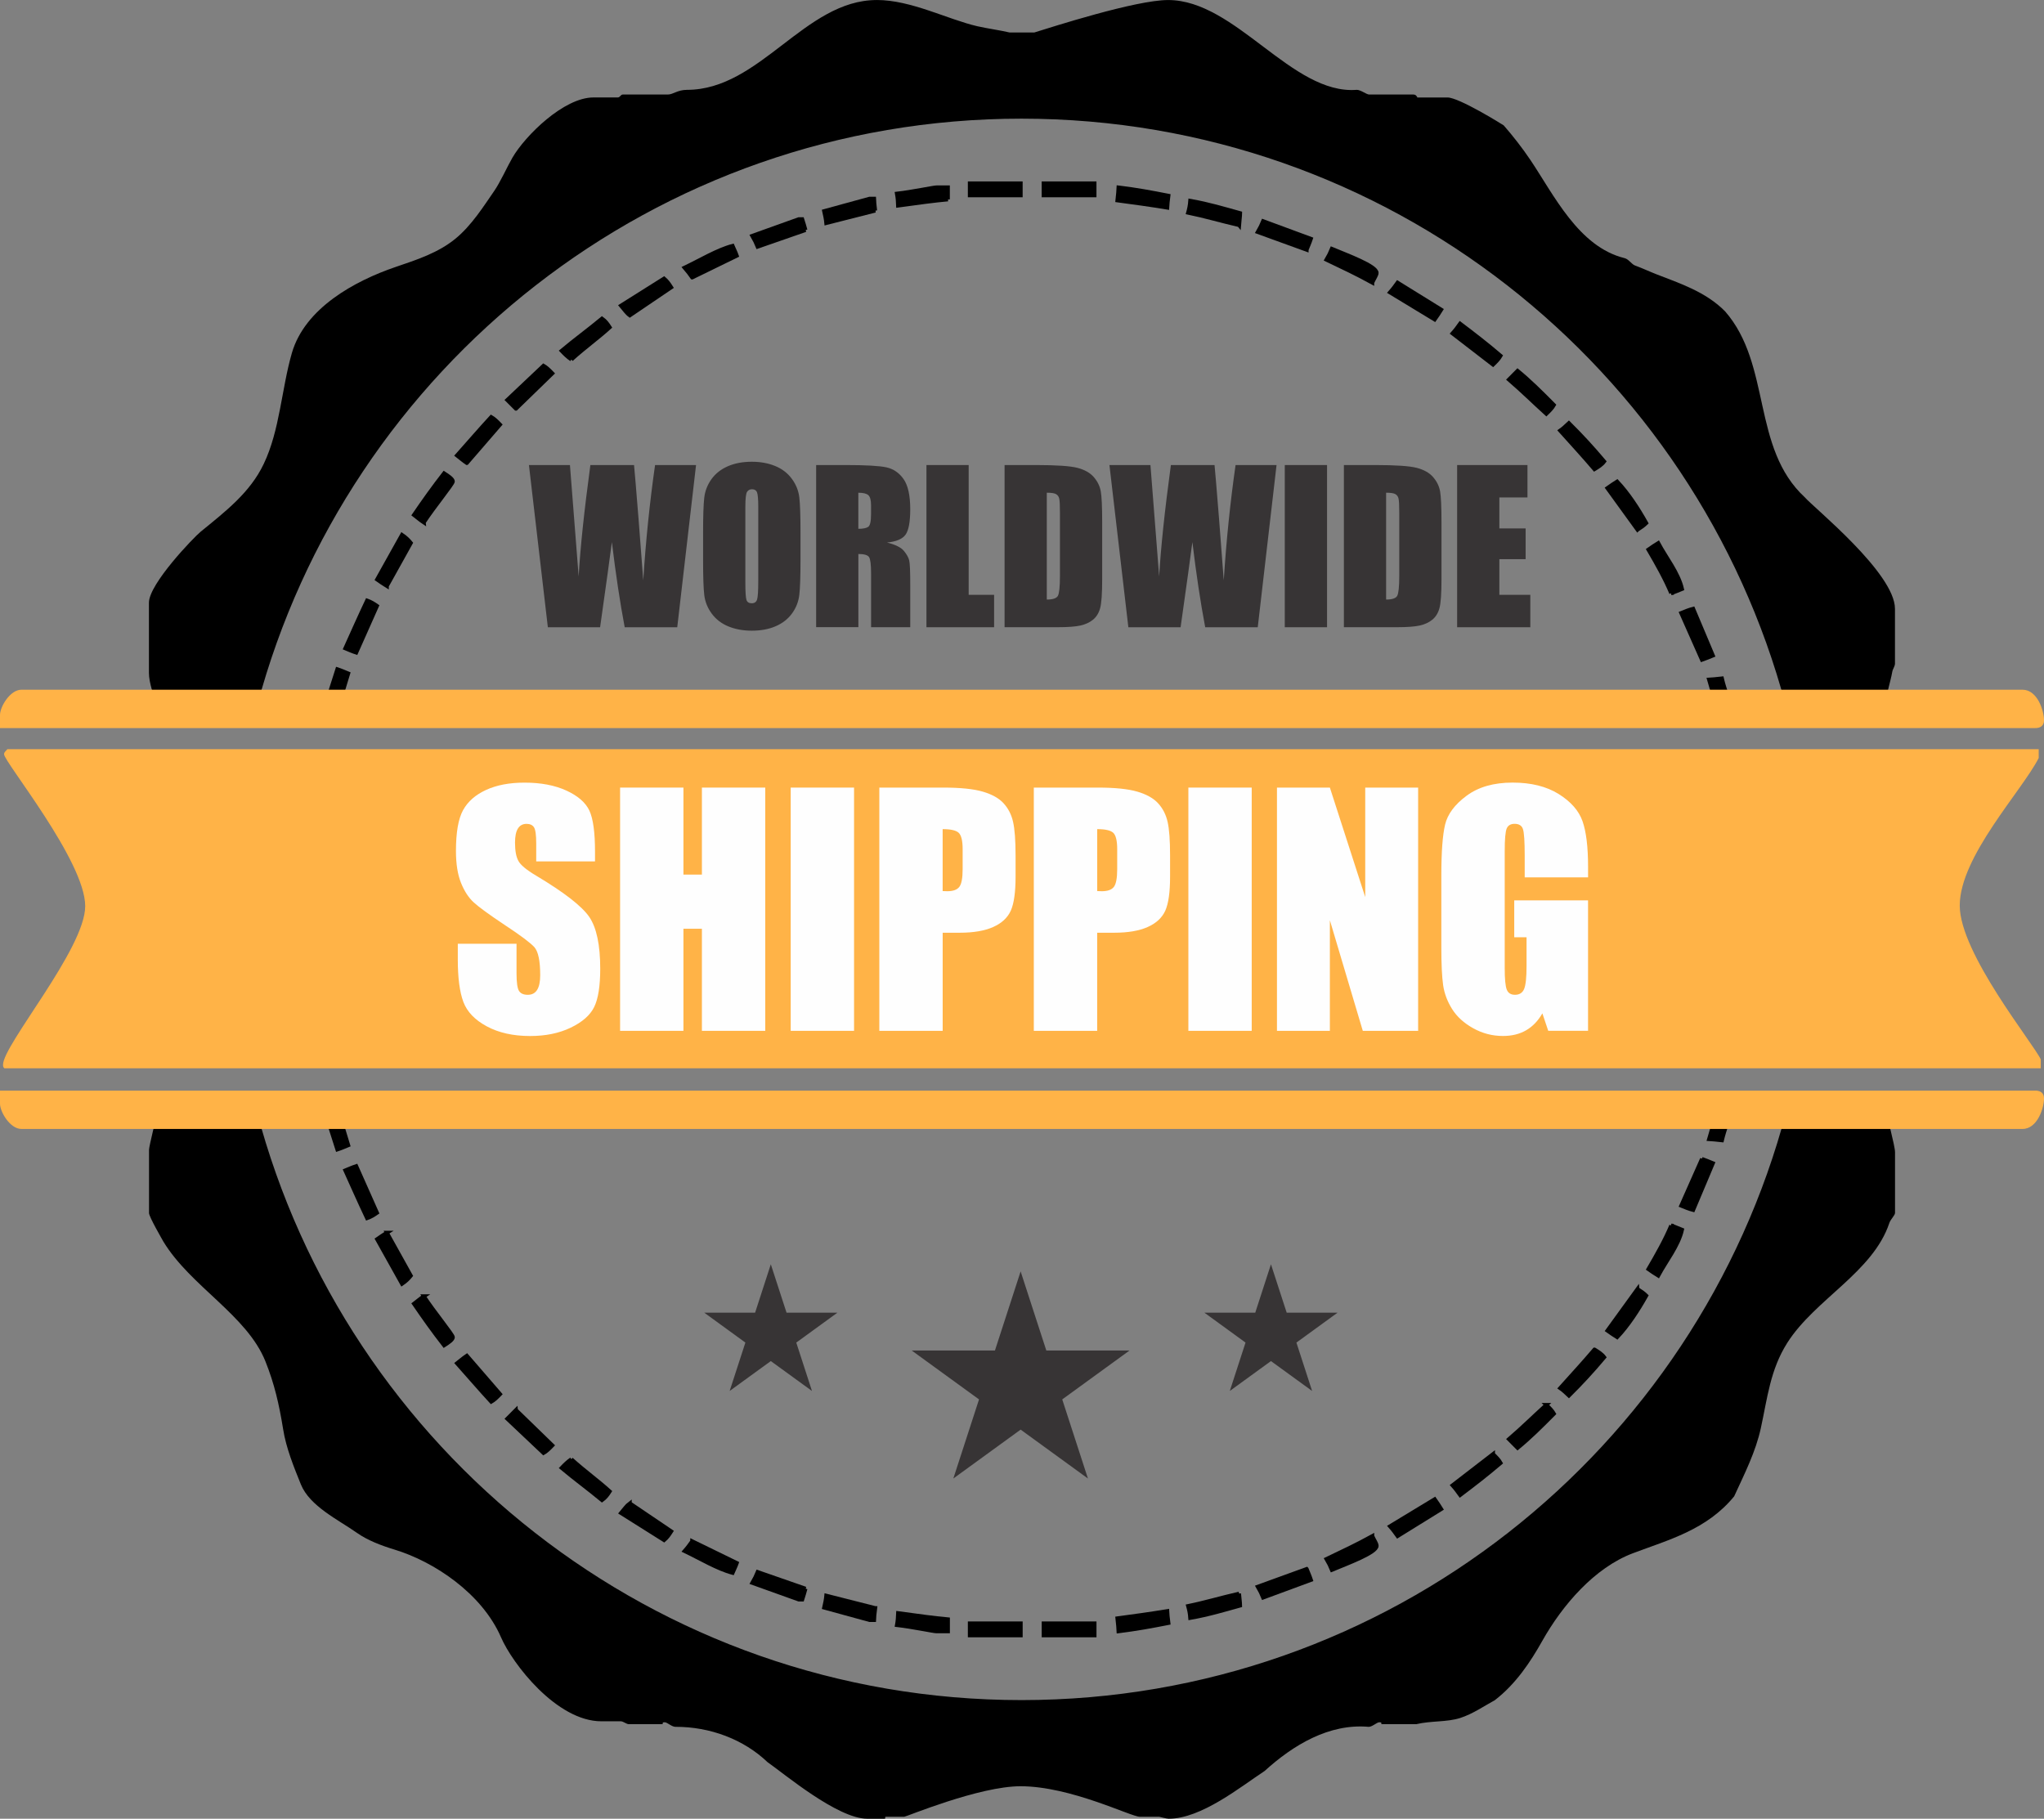 <?xml version="1.0" encoding="UTF-8"?>
<!DOCTYPE svg PUBLIC "-//W3C//DTD SVG 1.1//EN" "http://www.w3.org/Graphics/SVG/1.1/DTD/svg11.dtd">
<!-- Creator: CorelDRAW 2020 (64-Bit) -->
<svg xmlns="http://www.w3.org/2000/svg" xml:space="preserve" width="1.598in" height="1.422in" version="1.1" style="shape-rendering:geometricPrecision; text-rendering:geometricPrecision; image-rendering:optimizeQuality; fill-rule:evenodd; clip-rule:evenodd"
viewBox="0 0 687.28 611.58"
 xmlns:xlink="http://www.w3.org/1999/xlink"
 xmlns:xodm="http://www.corel.com/coreldraw/odm/2003">
 <rect x="0" y="0" width="687.28" height="611.58" fill="#808080" stroke="none"/>
 <defs>
  <style type="text/css">
   <![CDATA[
    .str0 {stroke:black;stroke-width:1.29;stroke-miterlimit:3.864}
    .fil2 {fill:#FEFEFE}
    .fil3 {fill:#373435}
    .fil0 {fill:black}
    .fil1 {fill:#FFB347}
    .fil4 {fill:#373435;fill-rule:nonzero}
   ]]>
  </style>
 </defs>
 <g id="Layer_x0020_1">
  <g id="_2297368604032">
   <path class="fil0 str0" d="M572.27 389.7l-6.98 15.74c1.34,0.54 2.52,1.06 4.03,1.45l6.63 -15.73c-1.3,-0.52 -2.41,-1.03 -3.68,-1.45z"/>
   <path class="fil0 str0" d="M561.92 412.11c-2.04,4.87 -4.84,9.83 -7.67,14.66 1.16,0.82 2.06,1.42 3.32,2.2 2.64,-4.91 6.81,-10.1 8.01,-15.43 -1.25,-0.49 -2.37,-1.01 -3.67,-1.43z"/>
   <path class="fil0 str0" d="M550.6 433.46l-10.13 13.99c1.2,0.86 2.1,1.46 3.29,2.21 3.64,-3.84 7.08,-9.11 9.8,-13.97 -0.85,-0.84 -1.73,-1.45 -2.96,-2.22z"/>
   <path class="fil0 str0" d="M536.13 453.8c-3.66,4.3 -7.49,8.47 -11.54,12.98 1.01,0.69 1.83,1.48 2.95,2.53 4.09,-4.05 7.99,-8.27 11.88,-12.9 -0.86,-1.14 -2,-1.82 -3.28,-2.61z"/>
   <path class="fil0 str0" d="M519.95 472.42c-4.35,3.94 -8.21,7.77 -12.59,11.53l2.92 2.94c4.1,-3.35 8.01,-7.24 12.23,-11.5 -0.53,-0.95 -1.39,-1.85 -2.57,-2.97z"/>
   <path class="fil0 str0" d="M502.03 488.96l-13.63 10.51c1.08,1.21 1.71,2.1 2.56,3.28 4.8,-3.62 9.03,-6.89 13.62,-10.8 -0.55,-0.98 -1.4,-1.88 -2.55,-2.98z"/>
   <path class="fil0 str0" d="M482.41 504.14l-15.04 9.11c1.1,1.25 1.73,2.13 2.56,3.29l14.68 -9.09c-0.77,-1.24 -1.37,-2.14 -2.2,-3.31z"/>
   <path class="fil0 str0" d="M461.43 516.54c-5.19,2.86 -9.99,5.12 -15.42,7.71 0.76,1.3 1.3,2.37 1.82,3.66 5.19,-2.17 15.07,-5.78 15.07,-8.09 0,-0.75 -0.79,-1.81 -1.47,-3.28z"/>
   <path class="fil0 str0" d="M439.36 527.59l-16.45 5.97c0.77,1.32 1.3,2.4 1.81,3.66l16.09 -5.94c-0.42,-1.29 -0.93,-2.4 -1.44,-3.68z"/>
   <path class="fil0 str0" d="M416.64 535.88c-6.19,1.42 -11.35,2.99 -17.16,4.18 0.36,1.33 0.61,2.45 0.72,4.01 6.23,-1.09 11.43,-2.68 16.79,-4.16 -0.02,-1.24 -0.23,-2.4 -0.35,-4.04z"/>
   <path class="fil0 str0" d="M392.5 541.75c-6.15,1.01 -11.02,1.66 -16.79,2.44 0.26,2.22 0.31,3.27 0.37,4.37 5.85,-0.7 11.03,-1.66 16.8,-2.79 -0.26,-1.93 -0.31,-2.93 -0.38,-4.02z"/>
   <polygon class="fil0 str0" points="368.04,545.89 350.91,545.89 350.91,549.93 368.04,549.93 "/>
   <polygon class="fil0 str0" points="326.08,545.89 326.08,549.93 343.22,549.93 343.22,545.89 "/>
   <path class="fil0 str0" d="M318.75 544.52c-4.83,-0.44 -9.43,-1.09 -16.78,-2.08 -0.06,1.34 -0.11,2.47 -0.39,4.03 5.05,0.57 12.47,2.13 13.3,2.11l3.87 0 0 -4.06z"/>
   <path class="fil0 str0" d="M294.29 540.75l-16.47 -4.18c-0.13,1.39 -0.39,2.52 -0.72,4.02l15.29 4.19 1.53 0c0.05,-1.08 0.1,-2.07 0.37,-4.03z"/>
   <path class="fil0 str0" d="M270.86 534.22l-16.1 -5.6c-0.51,1.25 -1.04,2.33 -1.81,3.66l15.65 5.61 1.17 0c0.41,-1.22 0.71,-2.34 1.08,-3.67z"/>
   <path class="fil0 str0" d="M232.74 518.27c-0.8,1.13 -1.42,2.01 -2.55,3.3 5.27,2.52 11.05,6.01 16.14,7.35 0.5,-1.2 1.01,-2.11 1.43,-3.32l-15.02 -7.33z"/>
   <path class="fil0 str0" d="M211.77 505.52c-1.11,0.82 -1.81,1.93 -2.96,3.27l14.49 9.12c0.98,-0.82 1.62,-1.71 2.41,-2.96l-13.94 -9.43z"/>
   <path class="fil0 str0" d="M192.12 490.69c-1.2,0.81 -2.12,1.69 -3.29,2.93 4.44,3.73 8.96,7 13.59,10.84 1.15,-0.81 1.82,-1.72 2.6,-2.94 -4.03,-3.66 -8.25,-6.64 -12.9,-10.83z"/>
   <path class="fil0 str0" d="M173.49 474.14l-2.93 2.94 12.2 11.53c0.94,-0.53 1.83,-1.38 2.97,-2.57l-12.24 -11.89z"/>
   <path class="fil0 str0" d="M156.97 455.88c-1.19,0.8 -2.09,1.61 -3.31,2.55 4.02,4.49 7.59,8.69 11.51,12.94 0.96,-0.54 1.86,-1.39 2.98,-2.56l-11.17 -12.92z"/>
   <path class="fil0 str0" d="M142.51 435.89c-1.24,0.82 -2.14,1.64 -3.32,2.53 3.27,4.79 6.5,9.32 10.14,14 1.49,-0.94 2.96,-1.97 2.96,-2.75 0,-0.83 -6.42,-8.62 -9.78,-13.78z"/>
   <path class="fil0 str0" d="M130.09 414.51c-1.25,0.77 -2.15,1.38 -3.31,2.19l8.39 15.02c1.29,-0.86 2.17,-1.73 2.97,-2.73l-8.06 -14.48z"/>
   <path class="fil0 str0" d="M119.78 392.12c-1.26,0.41 -2.38,0.92 -3.68,1.45 2.51,5.54 4.78,10.7 7.33,16.08 1.26,-0.44 2.19,-1.02 3.34,-1.82l-6.99 -15.71z"/>
   <path class="fil0 str0" d="M112.2 369.01c-1.33,0.37 -2.48,0.67 -4.02,1.11l5.24 16.43c1.31,-0.42 2.42,-0.93 3.68,-1.44l-4.9 -16.1z"/>
   <path class="fil0 str0" d="M578.46 371.09c-1.18,4 -2.69,7.77 -3.83,11.97 1.14,0.08 2.2,0.13 4.37,0.39 0.88,-3.73 2.37,-7.23 3.47,-11.97 -1.11,-0.07 -2.11,-0.13 -4.02,-0.39z"/>
   <path class="fil0 str0" d="M572.27 221.88l-6.98 -15.74c1.34,-0.54 2.52,-1.06 4.03,-1.45l6.63 15.74c-1.3,0.52 -2.41,1.03 -3.68,1.45z"/>
   <path class="fil0 str0" d="M561.92 199.47c-2.04,-4.87 -4.84,-9.83 -7.67,-14.66 1.16,-0.82 2.06,-1.42 3.32,-2.2 2.63,4.91 6.81,10.1 8.01,15.43 -1.25,0.49 -2.37,1.01 -3.67,1.43z"/>
   <path class="fil0 str0" d="M550.59 178.12l-10.13 -13.99c1.2,-0.86 2.1,-1.46 3.29,-2.21 3.64,3.84 7.09,9.11 9.8,13.97 -0.85,0.84 -1.73,1.45 -2.95,2.22z"/>
   <path class="fil0 str0" d="M536.12 157.78c-3.66,-4.3 -7.49,-8.46 -11.54,-12.98 1.01,-0.7 1.83,-1.48 2.95,-2.53 4.09,4.05 7.99,8.27 11.88,12.9 -0.86,1.14 -2,1.83 -3.29,2.61z"/>
   <path class="fil0 str0" d="M519.94 139.16c-4.35,-3.94 -8.21,-7.77 -12.59,-11.53l2.92 -2.94c4.1,3.35 8.01,7.24 12.23,11.5 -0.53,0.95 -1.39,1.85 -2.56,2.97z"/>
   <path class="fil0 str0" d="M502.02 122.62l-13.63 -10.51c1.08,-1.21 1.71,-2.09 2.56,-3.28 4.8,3.62 9.03,6.89 13.62,10.81 -0.55,0.97 -1.4,1.87 -2.55,2.98z"/>
   <path class="fil0 str0" d="M482.4 107.44l-15.04 -9.12c1.1,-1.25 1.73,-2.13 2.56,-3.28l14.68 9.09c-0.77,1.24 -1.37,2.14 -2.2,3.31z"/>
   <path class="fil0 str0" d="M461.42 95.04c-5.19,-2.86 -9.99,-5.12 -15.42,-7.71 0.76,-1.29 1.3,-2.37 1.82,-3.66 5.19,2.17 15.07,5.78 15.07,8.09 0,0.75 -0.79,1.81 -1.47,3.28z"/>
   <path class="fil0 str0" d="M439.35 83.99l-16.45 -5.97c0.77,-1.32 1.3,-2.4 1.81,-3.66l16.08 5.94c-0.42,1.29 -0.93,2.4 -1.44,3.68z"/>
   <path class="fil0 str0" d="M416.64 75.7c-6.19,-1.42 -11.35,-2.99 -17.16,-4.18 0.36,-1.33 0.6,-2.45 0.72,-4.01 6.23,1.09 11.44,2.68 16.8,4.16 -0.02,1.24 -0.23,2.4 -0.35,4.04z"/>
   <path class="fil0 str0" d="M392.5 69.83c-6.15,-1.01 -11.02,-1.67 -16.79,-2.44 0.26,-2.22 0.31,-3.27 0.37,-4.37 5.85,0.7 11.03,1.66 16.8,2.79 -0.26,1.93 -0.31,2.93 -0.38,4.02z"/>
   <polygon class="fil0 str0" points="368.03,65.69 350.9,65.69 350.9,61.65 368.03,61.65 "/>
   <polygon class="fil0 str0" points="326.08,65.69 326.08,61.65 343.21,61.65 343.21,65.69 "/>
   <path class="fil0 str0" d="M318.74 67.06c-4.83,0.44 -9.43,1.08 -16.78,2.08 -0.06,-1.34 -0.11,-2.47 -0.39,-4.03 5.05,-0.57 12.47,-2.13 13.29,-2.11l3.87 0 0 4.06z"/>
   <path class="fil0 str0" d="M294.29 70.83l-16.47 4.18c-0.13,-1.39 -0.39,-2.52 -0.72,-4.02l15.29 -4.19 1.53 0c0.05,1.08 0.1,2.07 0.36,4.03z"/>
   <path class="fil0 str0" d="M270.85 77.36l-16.1 5.6c-0.5,-1.25 -1.04,-2.33 -1.81,-3.66l15.65 -5.61 1.17 0c0.41,1.22 0.71,2.34 1.08,3.67z"/>
   <path class="fil0 str0" d="M232.73 93.31c-0.8,-1.13 -1.43,-2.01 -2.55,-3.3 5.27,-2.52 11.05,-6.01 16.14,-7.35 0.5,1.2 1.01,2.1 1.43,3.32l-15.01 7.33z"/>
   <path class="fil0 str0" d="M211.76 106.06c-1.11,-0.82 -1.81,-1.93 -2.96,-3.28l14.49 -9.12c0.98,0.82 1.62,1.71 2.41,2.96l-13.94 9.44z"/>
   <path class="fil0 str0" d="M192.12 120.89c-1.2,-0.81 -2.12,-1.69 -3.29,-2.93 4.44,-3.73 8.95,-6.99 13.59,-10.84 1.15,0.81 1.82,1.72 2.6,2.94 -4.03,3.66 -8.25,6.64 -12.9,10.83z"/>
   <path class="fil0 str0" d="M173.48 137.44l-2.93 -2.93 12.2 -11.53c0.94,0.53 1.83,1.38 2.97,2.57l-12.24 11.89z"/>
   <path class="fil0 str0" d="M156.96 155.7c-1.19,-0.8 -2.09,-1.61 -3.31,-2.55 4.02,-4.49 7.59,-8.69 11.51,-12.93 0.96,0.54 1.86,1.39 2.98,2.56l-11.17 12.92z"/>
   <path class="fil0 str0" d="M142.5 175.69c-1.24,-0.82 -2.14,-1.64 -3.32,-2.54 3.27,-4.79 6.5,-9.32 10.14,-14 1.49,0.94 2.96,1.97 2.96,2.75 0,0.83 -6.42,8.62 -9.78,13.78z"/>
   <path class="fil0 str0" d="M130.09 197.07c-1.25,-0.78 -2.15,-1.38 -3.31,-2.2l8.39 -15.02c1.29,0.86 2.17,1.73 2.98,2.73l-8.06 14.48z"/>
   <path class="fil0 str0" d="M119.78 219.46c-1.27,-0.41 -2.38,-0.92 -3.68,-1.45 2.51,-5.54 4.78,-10.7 7.33,-16.08 1.26,0.44 2.19,1.02 3.34,1.82l-6.99 15.71z"/>
   <path class="fil0 str0" d="M112.2 242.57c-1.33,-0.37 -2.48,-0.67 -4.02,-1.11l5.24 -16.43c1.3,0.42 2.42,0.93 3.68,1.44l-4.9 16.1z"/>
   <path class="fil0 str0" d="M578.45 240.49c-1.18,-4 -2.69,-7.77 -3.83,-11.97 1.14,-0.08 2.19,-0.13 4.37,-0.39 0.87,3.73 2.37,7.23 3.47,11.97 -1.11,0.07 -2.11,0.13 -4.01,0.39z"/>
   <path class="fil0" d="M634.21 373.65l0 0.44c0,0.12 2.98,11.29 2.98,13.32l0 20.44c0,0.83 -1.5,2.16 -1.91,3.4 -5.5,16.55 -25,25.64 -34.31,40.29 -5.75,9.06 -6.68,18.52 -8.91,28.74 -1.74,7.94 -5.39,15.13 -8.96,22.89 -9.2,11.27 -22.09,14.63 -34.05,19.14 -12.91,4.88 -23.7,17.43 -30.48,29.5 -3.93,6.99 -8.85,14.45 -15.94,19.91 -3.65,1.99 -7.4,4.61 -11.62,5.98 -4.51,1.45 -9.86,0.91 -14.8,2.09l-11.72 0c-0.05,-0.47 0.12,-0.64 -0.71,-0.64 -0.83,0 -2.45,1.61 -3.61,1.53 -13.24,-1.16 -25.31,6.08 -34.96,14.86 -8.08,5.3 -21.24,16.04 -32.24,16.04 -0.83,0 -3.06,-0.66 -3.19,-0.66l-6.54 0c-2.98,0 -23.21,-10.26 -40.09,-10.26 -13.98,0 -38.43,10.26 -39.09,10.26l-6.08 0c-0.83,0 0.17,0.66 -0.66,0.66l-5.75 0c-9.97,0 -28.06,-15.25 -33.49,-19.02 -8.03,-7.66 -19.3,-11.92 -31,-11.88 -1.2,0 -2.73,-1.53 -3.56,-1.53 -0.83,0 -0.66,0.17 -0.71,0.64l-11.33 0c-0.83,0.03 -1.9,-0.97 -2.73,-0.97l-6.54 0c-15.1,0 -29.98,-19.5 -33.74,-28.23 -6.45,-14.85 -22.65,-25.51 -35.76,-29.49 -4.51,-1.37 -9.11,-3.12 -12.7,-5.65 -6.21,-4.39 -15.86,-8.93 -18.84,-16.29 -2.32,-5.75 -4.97,-12.2 -5.97,-18.57 -1.37,-8.48 -2.93,-15.23 -5.95,-22.8 -6.21,-15.51 -25.14,-25.21 -34.28,-40.23 -0.37,-0.66 -4.86,-8.4 -4.86,-9.64l0 -21.26c0,-1.28 2.63,-11.68 2.95,-13.01l0.03 -0.14 0 0 -0.03 0.14 33.27 0c30,113.98 133.76,198.04 257.16,198.04 123.4,0 227.17,-84.06 257.16,-198.04l33.57 0zm-339.38 -373.65c11.54,0 23.78,6.5 33.79,8.82 3.52,0.79 7.28,1.28 10.9,2.11l8.23 0c5.77,-1.77 34.03,-10.92 45.03,-10.92 22.75,0 41.6,31.89 63.4,30.2 1.2,-0.08 3.32,1.57 4.15,1.57l14.81 0c0.83,0 1.18,0.42 1.45,1l10.13 0c3.85,-0.01 18.38,9.03 18.89,9.38 3.12,3.57 6.23,7.56 8.96,11.61 7.94,11.79 16.2,29.22 31.67,33.03 1.37,0.33 2.42,2.07 3.45,2.45 2.48,0.91 5.13,2.15 7.28,2.98 7.61,2.98 16.56,5.83 23.1,12.49 15.68,18 8.8,45.91 26.81,62.54 2.9,3.4 30.29,25.43 30.29,37.47l0 18.45c0,0.83 -0.79,1.89 -0.91,2.72 -0.62,3.56 -2.07,7.5 -2.07,10.6l0 0.64 -33.78 0c-30.27,-113.58 -133.84,-197.24 -256.95,-197.24 -123.11,0 -226.68,83.67 -256.95,197.24l-33.96 0c-0.85,-3.51 -2.47,-7.39 -2.47,-10.9l0 -23.58c0,-6.33 15.08,-21.97 17.35,-23.83 8.4,-6.87 16.67,-13.18 21.26,-22.86 5.42,-11.33 5.95,-25.13 9.46,-37.29 4.39,-15.1 21.16,-24.23 34.85,-28.9 7.49,-2.52 14.39,-4.85 20.05,-9.44 5.5,-4.47 9.61,-11.05 13.08,-16.06 2.15,-3.1 4.3,-8.01 6.16,-11.24 4.26,-7.36 17.27,-20.27 27.24,-20.27l8.19 0c0.83,0 0.91,-0.99 1.74,-0.99l15.14 0c1.7,0 3.23,-1.57 6.41,-1.57 24.61,0 39.59,-30.2 63.79,-30.2z"/>
   <path class="fil1" d="M687.28 242.25c0,1.96 -1.44,2.62 -3.03,2.58l-684.25 0 0 -4.37c-0.03,-2.76 3.39,-8.53 7.19,-8.53l672.88 0c4.98,0 7.22,7.03 7.22,10.32z"/>
   <path class="fil1" d="M685.5 254.89c-5.6,11.04 -26.55,33.13 -26.55,49.63 0,16.08 24.92,46.55 27.25,51.74l0 2.97 -684.72 0c-0.37,-0.35 -0.46,-0.52 -0.46,-1.19 0,-6.73 27.63,-39 27.63,-53.34 0,-15.17 -27.28,-48.49 -27.28,-51.07 0,-0.78 0.56,-0.95 1.1,-1.71l683.03 0 0 2.98z"/>
   <path class="fil1" d="M687.28 369.32c0,-1.96 -1.44,-2.62 -3.03,-2.58l-684.25 0 0 4.37c-0.03,2.76 3.39,8.52 7.19,8.52l672.88 0c4.98,0 7.22,-7.03 7.22,-10.32z"/>
   <path class="fil2" d="M200.05 289.66l-19.75 0 0 -6.06c0,-2.83 -0.25,-4.63 -0.75,-5.4 -0.5,-0.77 -1.34,-1.16 -2.51,-1.16 -1.27,0 -2.24,0.52 -2.89,1.56 -0.65,1.04 -0.98,2.62 -0.98,4.73 0,2.72 0.37,4.77 1.12,6.14 0.71,1.38 2.72,3.05 6.01,5 9.44,5.64 15.38,10.27 17.84,13.87 2.45,3.6 3.68,9.41 3.68,17.42 0,5.82 -0.68,10.12 -2.04,12.88 -1.36,2.76 -4,5.07 -7.9,6.94 -3.9,1.87 -8.44,2.8 -13.62,2.8 -5.69,0 -10.54,-1.08 -14.56,-3.24 -4.02,-2.15 -6.65,-4.9 -7.9,-8.23 -1.24,-3.33 -1.87,-8.07 -1.87,-14.2l0 -5.36 19.75 0 0 9.95c0,3.06 0.28,5.03 0.83,5.91 0.55,0.88 1.54,1.31 2.95,1.31 1.41,0 2.46,-0.55 3.15,-1.66 0.69,-1.11 1.03,-2.76 1.03,-4.94 0,-4.81 -0.66,-7.95 -1.97,-9.43 -1.35,-1.48 -4.66,-3.96 -9.93,-7.43 -5.27,-3.51 -8.77,-6.06 -10.48,-7.64 -1.72,-1.58 -3.14,-3.77 -4.26,-6.56 -1.12,-2.79 -1.69,-6.36 -1.69,-10.71 0,-6.26 0.8,-10.84 2.4,-13.74 1.6,-2.9 4.18,-5.16 7.74,-6.79 3.56,-1.63 7.87,-2.45 12.91,-2.45 5.51,0 10.21,0.89 14.1,2.68 3.88,1.78 6.45,4.03 7.72,6.74 1.26,2.71 1.89,7.32 1.89,13.82l0 3.23z"/>
   <polygon class="fil2" points="257.31,264.84 257.31,346.64 236.01,346.64 236.01,312.31 229.8,312.31 229.8,346.64 208.5,346.64 208.5,264.84 229.8,264.84 229.8,294.1 236.01,294.1 236.01,264.84 "/>
   <polygon class="fil2" points="287.17,264.84 287.17,346.64 265.87,346.64 265.87,264.84 "/>
   <path class="fil2" d="M295.66 264.84l21.42 0c5.79,0 10.24,0.45 13.36,1.36 3.11,0.91 5.46,2.22 7.02,3.94 1.57,1.72 2.63,3.79 3.18,6.23 0.56,2.44 0.84,6.22 0.84,11.33l0 7.12c0,5.22 -0.54,9.02 -1.61,11.41 -1.08,2.39 -3.05,4.22 -5.93,5.5 -2.87,1.28 -6.63,1.92 -11.27,1.92l-5.7 0 0 32.99 -21.3 0 0 -81.8zm21.3 13.96l0 20.84c0.6,0.03 1.12,0.05 1.55,0.05 1.94,0 3.29,-0.48 4.04,-1.44 0.75,-0.96 1.13,-2.96 1.13,-5.99l0 -6.73c0,-2.8 -0.44,-4.62 -1.3,-5.46 -0.87,-0.84 -2.67,-1.26 -5.42,-1.26z"/>
   <path class="fil2" d="M347.62 264.84l21.42 0c5.79,0 10.25,0.45 13.36,1.36 3.11,0.91 5.45,2.22 7.02,3.94 1.57,1.72 2.63,3.79 3.18,6.23 0.56,2.44 0.83,6.22 0.83,11.33l0 7.12c0,5.22 -0.54,9.02 -1.61,11.41 -1.08,2.39 -3.05,4.22 -5.93,5.5 -2.87,1.28 -6.63,1.92 -11.27,1.92l-5.7 0 0 32.99 -21.31 0 0 -81.8zm21.31 13.96l0 20.84c0.6,0.03 1.12,0.05 1.55,0.05 1.94,0 3.29,-0.48 4.04,-1.44 0.75,-0.96 1.13,-2.96 1.13,-5.99l0 -6.73c0,-2.8 -0.44,-4.62 -1.3,-5.46 -0.87,-0.84 -2.68,-1.26 -5.42,-1.26z"/>
   <polygon class="fil2" points="420.88,264.84 420.88,346.64 399.58,346.64 399.58,264.84 "/>
   <polygon class="fil2" points="476.84,264.84 476.84,346.64 458.23,346.64 447.16,309.45 447.16,346.64 429.37,346.64 429.37,264.84 447.16,264.84 459.05,301.67 459.05,264.84 "/>
   <path class="fil2" d="M533.98 295.03l-21.31 0 0 -7.43c0,-4.68 -0.2,-7.62 -0.59,-8.8 -0.39,-1.18 -1.33,-1.77 -2.82,-1.77 -1.28,0 -2.16,0.5 -2.62,1.51 -0.46,1.01 -0.69,3.6 -0.69,7.77l0 39.23c0,3.67 0.23,6.08 0.69,7.24 0.46,1.16 1.38,1.74 2.76,1.74 1.51,0 2.54,-0.66 3.08,-1.97 0.54,-1.31 0.81,-3.87 0.81,-7.68l0 -9.69 -4.14 0 0 -12.41 24.82 0 0 43.85 -13.39 0 -1.97 -5.86c-1.44,2.53 -3.27,4.43 -5.47,5.7 -2.2,1.28 -4.8,1.91 -7.79,1.91 -3.56,0 -6.9,-0.87 -10,-2.6 -3.11,-1.73 -5.47,-3.88 -7.08,-6.44 -1.61,-2.56 -2.62,-5.25 -3.03,-8.06 -0.4,-2.81 -0.6,-7.03 -0.6,-12.65l0 -24.3c0,-7.81 0.42,-13.49 1.26,-17.02 0.84,-3.53 3.25,-6.78 7.24,-9.72 3.98,-2.95 9.14,-4.42 15.46,-4.42 6.22,0 11.38,1.28 15.49,3.84 4.1,2.56 6.77,5.6 8.02,9.13 1.24,3.52 1.87,8.64 1.87,15.35l0 3.54z"/>
   <path class="fil3" d="M234.04 156.38l-6.32 54.54 -17.67 0c-1.59,-8.38 -3.02,-17.92 -4.31,-28.63 -0.59,4.61 -1.91,14.16 -3.96,28.63l-17.57 0 -6.36 -54.54 13.79 0 1.49 19.05 1.44 18.41c0.54,-9.53 1.85,-22.02 3.94,-37.46l14.68 0c0.17,1.62 0.68,7.62 1.51,18.01l1.59 20.76c0.84,-13.21 2.16,-26.13 3.97,-38.77l13.79 0z"/>
   <path class="fil3" d="M269.16 188.35c0,5.48 -0.13,9.36 -0.39,11.63 -0.26,2.28 -1.06,4.36 -2.42,6.25 -1.35,1.89 -3.19,3.33 -5.5,4.34 -2.31,1.01 -5,1.51 -8.07,1.51 -2.91,0 -5.53,-0.48 -7.85,-1.43 -2.32,-0.95 -4.19,-2.38 -5.6,-4.29 -1.41,-1.91 -2.25,-3.99 -2.52,-6.23 -0.27,-2.24 -0.4,-6.17 -0.4,-11.79l0 -9.33c0,-5.48 0.13,-9.36 0.39,-11.63 0.26,-2.28 1.07,-4.36 2.42,-6.25 1.36,-1.89 3.19,-3.33 5.5,-4.34 2.31,-1.01 5,-1.52 8.07,-1.52 2.91,0 5.53,0.48 7.85,1.43 2.32,0.95 4.19,2.38 5.6,4.29 1.41,1.91 2.25,3.99 2.52,6.23 0.27,2.25 0.4,6.17 0.4,11.79l0 9.33zm-14.2 -17.91c0,-2.54 -0.14,-4.16 -0.41,-4.86 -0.27,-0.71 -0.84,-1.06 -1.69,-1.06 -0.72,0 -1.28,0.29 -1.66,0.86 -0.38,0.57 -0.58,2.26 -0.58,5.07l0 25.44c0,3.16 0.13,5.12 0.38,5.86 0.25,0.74 0.84,1.11 1.76,1.11 0.94,0 1.55,-0.43 1.81,-1.28 0.26,-0.85 0.39,-2.88 0.39,-6.09l0 -25.04z"/>
   <path class="fil3" d="M274.41 156.38l10.03 0c6.69,0 11.22,0.26 13.59,0.77 2.37,0.52 4.3,1.83 5.79,3.95 1.49,2.12 2.24,5.5 2.24,10.15 0,4.24 -0.53,7.09 -1.58,8.55 -1.05,1.46 -3.13,2.33 -6.23,2.63 2.8,0.7 4.69,1.63 5.66,2.8 0.97,1.17 1.57,2.24 1.8,3.22 0.24,0.98 0.35,3.67 0.35,8.07l0 14.39 -13.17 0 0 -18.14c0,-2.92 -0.23,-4.73 -0.68,-5.43 -0.46,-0.7 -1.65,-1.05 -3.59,-1.05l0 24.61 -14.2 0 0 -54.54zm14.2 9.31l0 12.13c1.58,0 2.69,-0.22 3.32,-0.66 0.64,-0.44 0.95,-1.86 0.95,-4.26l0 -3c0,-1.73 -0.31,-2.86 -0.92,-3.4 -0.61,-0.54 -1.73,-0.81 -3.36,-0.81z"/>
   <polygon class="fil3" points="325.71,156.38 325.71,200.02 334.26,200.02 334.26,210.92 311.51,210.92 311.51,156.38 "/>
   <path class="fil3" d="M337.78 156.38l10.6 0c6.84,0 11.47,0.32 13.89,0.94 2.41,0.63 4.25,1.66 5.5,3.1 1.26,1.44 2.04,3.04 2.36,4.8 0.31,1.76 0.47,5.23 0.47,10.39l0 19.1c0,4.89 -0.23,8.17 -0.69,9.82 -0.46,1.65 -1.26,2.94 -2.41,3.87 -1.14,0.93 -2.56,1.58 -4.24,1.95 -1.68,0.37 -4.22,0.56 -7.61,0.56l-17.87 0 0 -54.54zm14.2 9.31l0 35.92c2.01,0 3.25,-0.41 3.72,-1.23 0.46,-0.82 0.7,-3.05 0.7,-6.7l0 -21.22c0,-2.47 -0.08,-4.06 -0.23,-4.76 -0.15,-0.7 -0.51,-1.21 -1.06,-1.53 -0.55,-0.33 -1.59,-0.49 -3.12,-0.49z"/>
   <path class="fil3" d="M429.23 156.38l-6.32 54.54 -17.67 0c-1.59,-8.38 -3.02,-17.92 -4.31,-28.63 -0.59,4.61 -1.91,14.16 -3.96,28.63l-17.57 0 -6.36 -54.54 13.79 0 1.49 19.05 1.44 18.41c0.54,-9.53 1.85,-22.02 3.94,-37.46l14.68 0c0.17,1.62 0.68,7.62 1.51,18.01l1.59 20.76c0.84,-13.21 2.16,-26.13 3.97,-38.77l13.79 0z"/>
   <polygon class="fil3" points="446.21,156.38 446.21,210.92 432,210.92 432,156.38 "/>
   <path class="fil3" d="M451.87 156.38l10.6 0c6.84,0 11.47,0.32 13.89,0.94 2.41,0.63 4.25,1.66 5.5,3.1 1.26,1.44 2.04,3.04 2.36,4.8 0.31,1.76 0.47,5.23 0.47,10.39l0 19.1c0,4.89 -0.23,8.17 -0.69,9.82 -0.46,1.65 -1.26,2.94 -2.41,3.87 -1.14,0.93 -2.56,1.58 -4.24,1.95 -1.68,0.37 -4.22,0.56 -7.61,0.56l-17.87 0 0 -54.54zm14.2 9.31l0 35.92c2.01,0 3.25,-0.41 3.72,-1.23 0.46,-0.82 0.7,-3.05 0.7,-6.7l0 -21.22c0,-2.47 -0.08,-4.06 -0.23,-4.76 -0.15,-0.7 -0.51,-1.21 -1.06,-1.53 -0.55,-0.33 -1.59,-0.49 -3.12,-0.49z"/>
   <polygon class="fil3" points="489.95,156.38 513.6,156.38 513.6,167.27 504.15,167.27 504.15,177.69 512.98,177.69 512.98,188.03 504.15,188.03 504.15,200.02 514.56,200.02 514.56,210.92 489.95,210.92 "/>
   <polygon class="fil4" points="365.81,497.18 343.18,480.74 320.55,497.18 329.19,470.58 306.56,454.14 334.54,454.14 343.18,427.53 351.82,454.14 379.79,454.14 357.17,470.58 "/>
   <polygon class="fil4" points="441.19,467.74 427.35,457.69 413.51,467.74 418.8,451.47 404.96,441.41 422.07,441.41 427.35,425.14 432.64,441.41 449.75,441.41 435.91,451.47 "/>
   <polygon class="fil4" points="273.02,467.74 259.18,457.69 245.34,467.74 250.63,451.47 236.79,441.41 253.9,441.41 259.18,425.14 264.47,441.41 281.58,441.41 267.74,451.47 "/>
  </g>
 </g>
</svg>
